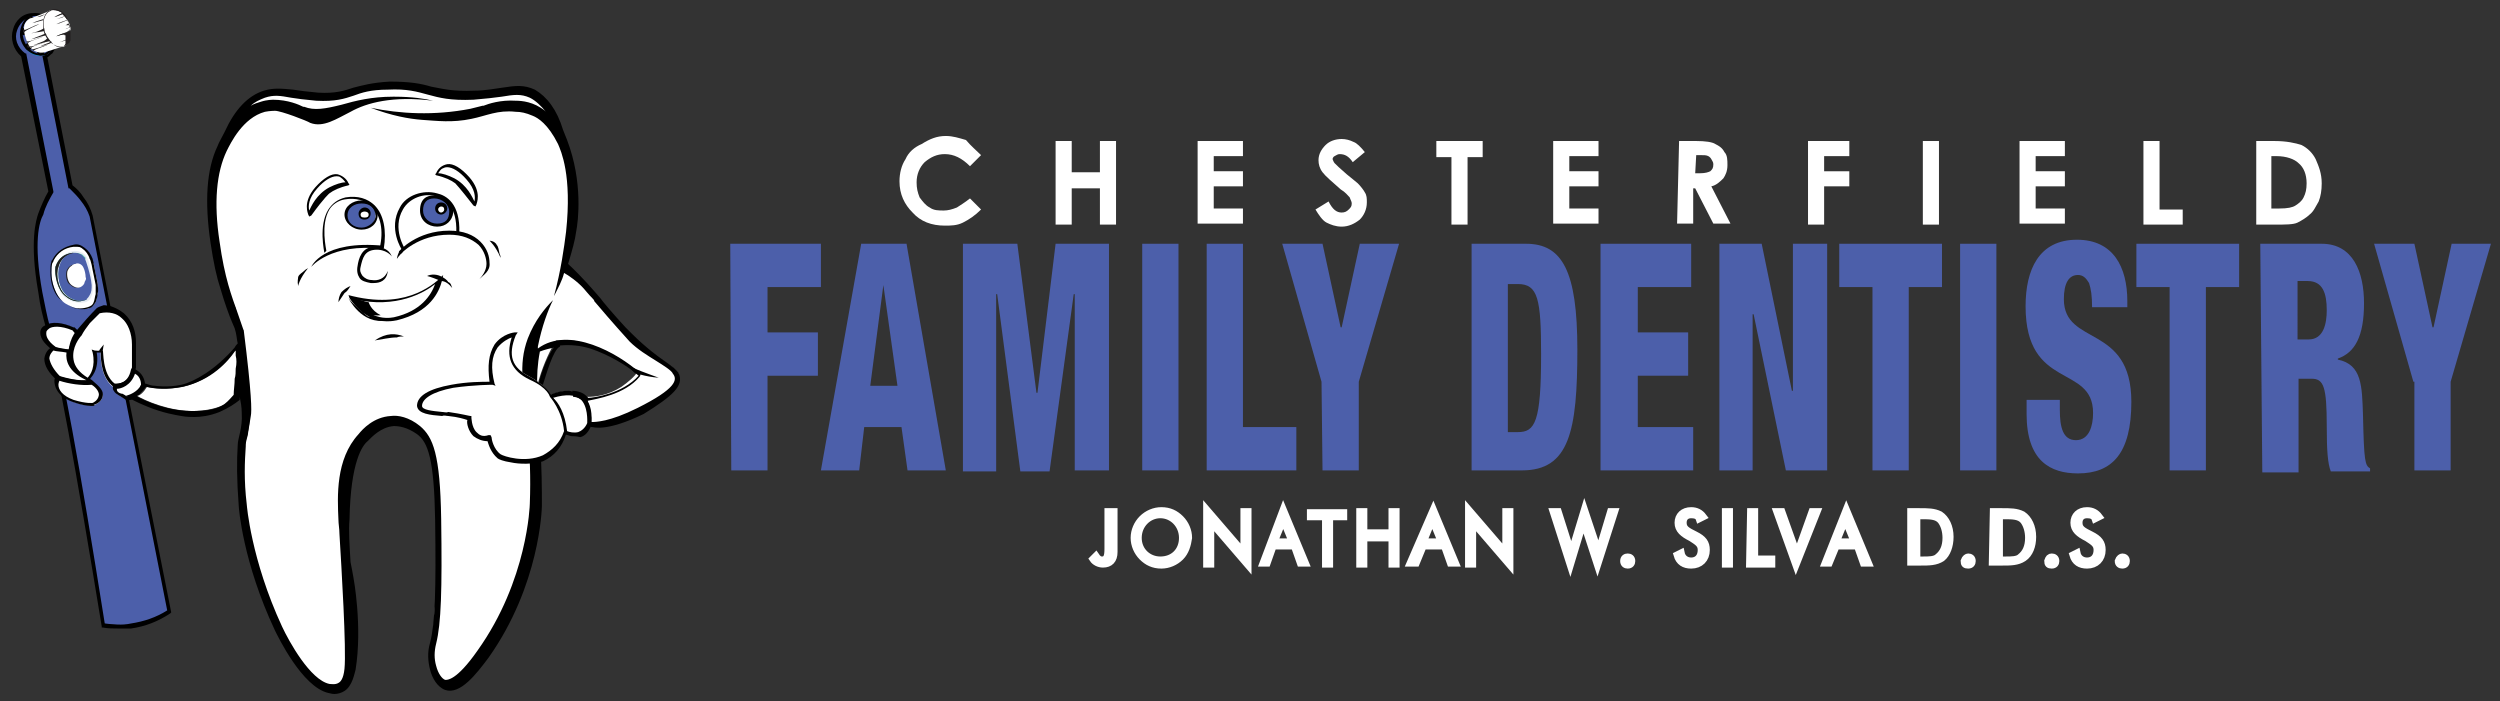 <?xml version="1.0" encoding="utf-8"?>
<!-- Generator: Adobe Illustrator 27.9.0, SVG Export Plug-In . SVG Version: 6.00 Build 0)  -->
<svg version="1.1" id="Layer_2_00000119808961104949398040000004575227680792882850_"
	 xmlns="http://www.w3.org/2000/svg" xmlns:xlink="http://www.w3.org/1999/xlink" x="0px" y="0px" viewBox="0 0 248.2 69.6"
	 style="enable-background:new 0 0 248.2 69.6;" xml:space="preserve">
<rect x="0" y="0" width="248.2" height="69.6" fill="#333333" stroke="none"/>
<style type="text/css">
	.st0{fill:#FFFFFF;}
	.st1{fill:#4C60AA;}
	.st2{fill:#4C5FAA;}
	.st3{fill:none;}
	.st4{fill:#049CD3;}
	.st5{fill:#68C9F2;}
	.st6{fill:#118A81;}
	.st7{fill:#2B7952;}
	.st8{fill:#226359;}
	.st9{fill:#69C6BD;}
	.st10{fill:#57C6E5;}
	.st11{fill:#A4D8F5;}
	.st12{fill:#231F20;}
	.st13{fill:#E7ECF3;}
	.st14{fill:#369381;}
	.st15{fill:#59BDAD;}
	.st16{fill:#3EA591;}
	.st17{fill:#71C5BB;}
	.st18{fill:#85CAC8;}
	.st19{fill:#FFFFFF;stroke:#FFFFFF;stroke-width:0.7;stroke-miterlimit:10;}
</style>
<g>
	<g>
		<g>
			<g>
				<path class="st0" d="M23.7,11.8c0.9-1.2,1.3-1.9,2-2.3C26.4,9.1,27,9.1,27.6,9c1.3-0.1,1.5,0.2,3.1,0.4c0.7,0.1,2.5,0.3,4.3-0.3
					c0.3-0.1,0.7-0.2,1.4-0.4c0.7-0.1,1.3-0.2,1.8-0.3c0.3,0,0.7-0.1,1-0.1c1.4-0.1,2.6,0.2,3.1,0.3c1.3,0.3,1.5,0.5,2.3,0.6
					c0.1,0,0.8,0,1.5,0.1c0.1,0,0.4,0,0.6,0c1.2,0,2-0.3,3.4-0.4c0.7-0.1,1.1-0.1,1.6,0c1.4,0.2,2.3,1,2.5,1.3
					c1.2,1.1,1.6,2.5,2.1,4.6c0.5,1.8,1.2,4.8,0.5,8.6c-0.2,1.3-0.5,2.3-0.8,3c0.4,0.3,0.9,0.7,1.6,1.3c1.6,1.4,1.9,2.2,3.3,3.8
					c1.5,1.7,2.5,2.8,4.1,3.9c1.3,0.9,2.4,1.2,2.4,2c0,0.6-0.4,1-1.2,1.7c-0.9,0.9-1.8,1.3-2.6,1.7c-1.2,0.6-2.1,0.8-2.3,0.8
					c-0.9,0.2-1.6,0.3-2,0.3c-0.3,0-0.5,0-0.7,0c-0.1-0.8-0.2-1.7-0.3-2.5c0.7,0,2-0.1,3.4-1c0.7-0.5,1.3-1,1.6-1.5
					c-1-0.8-2.4-1.8-4-2.4c-0.9-0.4-1.6-0.5-1.9-0.6c-0.9-0.2-1.6-0.1-2.2-0.1c-0.5,0.8-1.2,2.2-1.7,3.9c-1,3.5-0.2,5.7-0.2,9.6
					c0,3.7-0.6,6.4-1.1,8.5c-0.4,1.8-2.1,8.4-5.9,11c-0.5,0.3-1.7,1.2-2.5,0.7c-0.6-0.3-0.6-1.2-0.7-1.7c-0.2-2.7,0.1-6,0.3-8
					c0-3.5,0-7.1,0-10.6c-0.1-3-1.8-5.3-3.6-5.6c-2-0.3-3.7,1.6-4,2C33.9,46,34,49,34.1,52.1c0.1,2.2,0.4,4.1,0.7,5.3
					c0,0.3,0.1,0.8,0.2,1.3c0.9,7,0,8.2-0.3,8.6c-0.1,0.2-0.8,1-1.8,1c-0.9,0-1.7-0.7-2.3-1.4c-4.1-5.1-6-14.1-6-14.1l0,0
					c-0.3-1.1-0.9-4-0.5-7.2c0.3-2.6,1-3.4,0.5-5.2c-0.2-0.7-0.5-1.2-0.7-1.5c0.2-1.3,0.3-3.1,0.1-5.1c-0.1-1.2-0.4-2.3-0.6-3.2l0,0
					c-0.6-1.4-0.9-1.6-1.4-2.9c-0.1-0.2-0.4-1-0.5-2.1c-0.1-0.6-0.1-1.1-0.1-1.3c-0.2-3.6-0.2-5.4,0.1-7c0.2-1.2,0.6-2.1,0.7-2.5
					C22.6,13.5,23.2,12.7,23.7,11.8z"/>
			</g>
		</g>
		<g>
			<g>
				<g>
					<path d="M29.6,28.4c0,0,0.1-0.7,1-1.8c-0.1,0.1-0.2,0.1-0.3,0.2c-0.3,0.3-0.6,0.4-0.7,0.7C29.6,27.7,29.5,27.9,29.6,28.4z"/>
				</g>
			</g>
		</g>
		<g>
			<g>
				<g>
					<path d="M37.2,33.8c1.2-0.8,2.1-0.7,2.9-0.4c-0.2,0-0.5,0-0.7,0.1C38.7,33.5,37.9,33.7,37.2,33.8z"/>
				</g>
			</g>
		</g>
		<g>
			<g>
				<g>
					<g>
						<path class="st0" d="M30.7,21.2c0,0,2.3-2.4,3.8-3c-0.4-0.9-1.5-1.4-3.1,0.5C30.2,20.2,30.7,21.2,30.7,21.2z"/>
					</g>
				</g>
			</g>
			<g>
				<g>
					<g>
						<path d="M30.7,21.5l-0.1-0.2c0-0.1-0.6-1.2,0.7-2.7c0.8-0.9,1.6-1.4,2.2-1.3c0.4,0.1,0.9,0.4,1.1,0.9l0.1,0.1l-0.1,0.1
							c-0.9,0.2-1.5,0.5-1.9,0.8c0,0-0.5,0.4-1.8,2.2l0,0L30.7,21.5z M33.4,17.5c-0.5,0-1.2,0.4-1.9,1.2c-0.9,1-0.9,1.8-0.8,2.2
							c0.2-0.4,0.7-1.6,2-2.3c0.6-0.3,1.2-0.5,1.6-0.5c-0.1-0.1-0.2-0.3-0.5-0.5C33.7,17.5,33.5,17.5,33.4,17.5z"/>
					</g>
				</g>
			</g>
		</g>
		<g>
			<g>
				<g>
					<g>
						<path class="st0" d="M34.8,29.5c0,0,1.7,2.7,4.4,2.2c2.7-0.6,4-2.2,4.3-3.8C43.5,27.9,40.4,31,34.8,29.5z"/>
					</g>
				</g>
			</g>
			<g>
				<g>
					<g>
						<path d="M38.4,31.9c-2.3,0-3.7-2.3-3.7-2.3l-0.1-0.3l0.4,0.1c2.9,0.7,5,0.3,6.4-0.3c1.4-0.6,2.2-1.4,2.2-1.4l0.4-0.4l-0.1,0.5
							c-0.3,1.2-1.2,3.2-4.5,4C38.9,31.9,38.6,31.9,38.4,31.9z M35.1,29.7c0.5,0.6,1.9,2.2,4,1.8c2.7-0.6,3.7-2.2,4.1-3.3
							C42.2,29,39.4,30.7,35.1,29.7z"/>
					</g>
				</g>
			</g>
		</g>
		<g>
			<g>
				<g>
					<path d="M36.6,30c0,0,0.2,0.8,1.2,1.3C36.7,31.4,36,31,36,31s-0.2-0.3-1.3-1.5C35.7,29.7,36.3,30,36.6,30z"/>
				</g>
			</g>
		</g>
		<g>
			<g>
				<g>
					<g>
						<path class="st1" d="M37.3,21.3c0,0.8-0.6,1.4-1.5,1.4s-1.5-0.6-1.5-1.4S35,20,35.9,20C36.8,20,37.3,20.5,37.3,21.3z"/>
					</g>
				</g>
			</g>
			<g>
				<g>
					<g>
						<path d="M35.9,22.8c-0.9,0-1.7-0.7-1.7-1.5s0.8-1.4,1.7-1.4s1.6,0.6,1.6,1.4C37.5,22.2,36.8,22.8,35.9,22.8z M35.9,20.2
							c-0.7,0-1.4,0.4-1.4,1.2c0,0.7,0.6,1.2,1.4,1.2c0.7,0,1.4-0.6,1.4-1.2C37.2,20.6,36.7,20.2,35.9,20.2z"/>
					</g>
				</g>
			</g>
		</g>
		<g>
			<g>
				<g>
					<g>
						<path class="st0" d="M36.7,21.3c0,0.2-0.2,0.4-0.5,0.4s-0.5-0.2-0.5-0.4s0.2-0.4,0.5-0.4C36.5,20.8,36.7,21,36.7,21.3z"/>
					</g>
				</g>
			</g>
			<g>
				<g>
					<g>
						<path d="M36.2,21.8c-0.4,0-0.6-0.2-0.6-0.6c0-0.3,0.3-0.6,0.6-0.6s0.6,0.2,0.6,0.6C36.8,21.5,36.6,21.8,36.2,21.8z M36.2,21
							c-0.2,0-0.4,0.1-0.4,0.3s0.1,0.3,0.4,0.3s0.4-0.1,0.4-0.3C36.6,21.1,36.4,21,36.2,21z"/>
					</g>
				</g>
			</g>
		</g>
		<g>
			<g>
				<g>
					<g>
						<path class="st1" d="M44.8,21c0,0.8-0.5,1.3-1.4,1.3s-1.5-0.6-1.5-1.4s0.4-1.4,1.2-1.4C44,19.5,44.8,20.2,44.8,21z"/>
					</g>
				</g>
			</g>
			<g>
				<g>
					<g>
						<path d="M43.4,22.5c-0.9,0-1.7-0.6-1.7-1.6c0-1.2,0.7-1.5,1.4-1.5c0.9,0,1.9,0.8,1.9,1.7C44.9,21.9,44.3,22.5,43.4,22.5z
							 M43.1,19.7c-0.7,0-1.1,0.4-1.1,1.2c0,0.7,0.6,1.3,1.4,1.3s1.2-0.4,1.2-1.2C44.6,20.3,43.9,19.7,43.1,19.7z"/>
					</g>
				</g>
			</g>
		</g>
		<g>
			<g>
				<g>
					<g>
						<circle class="st0" cx="43.8" cy="20.8" r="0.4"/>
					</g>
				</g>
			</g>
			<g>
				<g>
					<g>
						<path d="M43.8,21.3c-0.3,0-0.6-0.2-0.6-0.6c0-0.3,0.2-0.6,0.6-0.6c0.3,0,0.6,0.2,0.6,0.6C44.4,21,44.1,21.3,43.8,21.3z
							 M43.8,20.5c-0.1,0-0.3,0.1-0.3,0.3c0,0.1,0.1,0.3,0.3,0.3c0.1,0,0.3-0.1,0.3-0.3S44,20.5,43.8,20.5z"/>
					</g>
				</g>
			</g>
		</g>
		<g>
			<g>
				<g>
					<path d="M32.2,25.1c0-0.1-0.6-2.7,0.4-4.3c0.4-0.6,0.9-1,1.7-1.2c1.2-0.2,2.2,0.1,2.9,0.8c0.9,0.9,1.2,2.5,0.9,4.3l-0.4-0.1
						c0.4-1.7,0.1-3.2-0.8-4.1c-0.6-0.6-1.6-0.9-2.7-0.7c-0.6,0.1-1.2,0.5-1.5,1c-0.9,1.5-0.3,4-0.3,4.1L32.2,25.1z"/>
				</g>
			</g>
		</g>
		<g>
			<g>
				<g>
					<path d="M39.9,24.8c0,0-1.4-2.1-0.2-4.2c0.6-1.2,2.3-1.8,3.7-1.4c0.9,0.2,2.3,1,2.2,3.9h-0.3c0.1-2.7-1.2-3.4-2-3.6
						c-1.2-0.4-2.7,0.2-3.3,1.3c-1.1,1.9,0.2,3.9,0.2,3.9L39.9,24.8z"/>
				</g>
			</g>
		</g>
		<g>
			<g>
				<g>
					<path d="M44.9,28.6c-0.1-0.2-0.1-0.5-0.4-0.6c-0.1-0.2-0.4-0.4-0.6-0.5c-0.5-0.3-1.1-0.3-1.5-0.1c0.4,0.1,0.9,0.3,1.4,0.5
						C44.2,27.9,44.6,28.2,44.9,28.6z"/>
				</g>
			</g>
		</g>
		<g>
			<g>
				<g>
					<path d="M34.6,29.6c0,0,1.3,2.7,3.8,2.2c-1.9-0.4-1.9-0.4-1.9-0.4S35,30.2,34.6,29.6z"/>
				</g>
			</g>
		</g>
		<g>
			<g>
				<g>
					<path d="M34.8,28.4c-0.3,0.1-0.6,0.3-0.9,0.6c-0.2,0.3-0.3,0.7-0.3,1c0.2-0.3,0.4-0.6,0.6-0.9C34.5,28.9,34.6,28.7,34.8,28.4z"
						/>
				</g>
			</g>
		</g>
		<g>
			<g>
				<g>
					<path d="M48.6,26.1c0-0.6-0.2-1.4-0.9-2.1s-1.7-1.1-3.1-1.1c-3.2,0-5,2-5,2.1l0.2,0.2c0,0,1.7-1.9,4.8-1.9c1.3,0,2.2,0.4,2.9,1
						c0.6,0.6,0.8,1.4,0.8,1.9c0,0.7-0.5,1.3-0.7,1.5C48,27.3,48.7,26.9,48.6,26.1z"/>
				</g>
			</g>
		</g>
		<g>
			<g>
				<g>
					<path d="M30.9,26.5L30.9,26.5c0,0,1.1-2.7,7.2-2.1L38,24.7C32.8,24.1,30.9,26.5,30.9,26.5L30.9,26.5z"/>
				</g>
			</g>
		</g>
		<g>
			<g>
				<g>
					<path d="M39.7,24.9c0,0-0.2,0.2-0.3,0.8C39.6,25.4,40,25,40,25L39.7,24.9z"/>
				</g>
			</g>
		</g>
		<g>
			<g>
				<g>
					<g>
						<path class="st0" d="M46.4,17.7c-1.6-1.9-2.7-1.4-3.1-0.5c1.5,0.6,3.8,3,3.8,3S47.7,19.2,46.4,17.7z"/>
					</g>
				</g>
			</g>
			<g>
				<g>
					<g>
						<path d="M47,20.4L47,20.4c-1.4-1.8-1.8-2.2-1.8-2.2c-0.4-0.3-1-0.6-1.9-0.8l-0.1-0.1l0.1-0.1c0.2-0.5,0.6-0.8,1.1-0.9
							c0.6-0.1,1.4,0.4,2.2,1.3c1.3,1.5,0.7,2.6,0.7,2.7l-0.1,0.2L47,20.4z M44,16.7c-0.3,0.1-0.4,0.4-0.5,0.5c0.4,0,1,0.2,1.6,0.5
							c1.3,0.7,1.8,1.9,2,2.3c0.1-0.4,0.1-1.2-0.8-2.2c-0.7-0.8-1.4-1.2-1.9-1.2C44.3,16.6,44.2,16.6,44,16.7z"/>
					</g>
				</g>
			</g>
		</g>
		<g>
			<g>
				<path class="st2" d="M9.1,21.4c-0.2-0.5-0.4-1.1-0.9-1.7c-0.4-0.5-0.8-0.9-1.2-1.2C6.2,14.2,5.3,9.9,4.5,5.6
					C4.6,5.5,4.8,5.4,5,5.2c0.1-0.1,0.3-0.4,0.4-0.8c0.2-0.7,0-1.3,0-1.5C5.1,2,4.2,1.4,3.3,1.4C2.4,1.5,1.7,2.2,1.5,2.9
					c-0.3,0.9,0,1.9,0.8,2.5C3.2,10,4.1,14.5,5,19c-0.3,0.5-0.7,1.2-1,2.2c-0.3,0.9-0.8,2.9,0,7.7c0.3,1.5,0.4,2.2,0.8,3.6
					c0.9,2.9,2.5,10.6,5.4,29.4c0.7,0.1,1.7,0.2,2.8,0.1c1.8-0.2,3.1-1,3.8-1.4c-2-10-3.9-20-5.9-30C10.3,27.6,9.7,24.5,9.1,21.4z"
					/>
			</g>
			<g>
				<path d="M11.8,62.4c-0.5,0-1.1,0-1.6-0.1h-0.1v-0.1C7.5,46.3,5.7,36.4,4.6,32.7C4.2,31.2,4,30.5,3.8,29c-0.9-5.1-0.2-7.2,0-7.8
					c0.3-0.8,0.6-1.5,1-2.2L2.1,5.6C1.3,4.9,1,3.8,1.3,2.9c0.2-0.8,0.9-1.6,2-1.6c1-0.1,2,0.6,2.4,1.6c0.1,0.3,0.3,0.9,0,1.6
					C5.5,4.8,5.3,5.1,5.2,5.3C5,5.4,4.9,5.6,4.7,5.7l2.5,12.7c0.4,0.3,0.8,0.7,1.1,1.2c0.4,0.5,0.7,1.1,0.9,1.8l0,0l1.8,9.2l6,30.2
					l-0.1,0.1c-1.2,0.8-2.5,1.3-3.9,1.5C12.7,62.4,12.2,62.4,11.8,62.4z M10.4,61.9c0.9,0.1,1.7,0.2,2.6,0c1.3-0.2,2.5-0.6,3.6-1.3
					l-5.9-29.9l-1.8-9.2c-0.2-0.6-0.5-1.1-0.9-1.6c-0.3-0.4-0.7-0.8-1.1-1.2H6.8L4.2,5.5l0.1-0.1C4.6,5.3,4.7,5.2,4.9,5
					C5,4.9,5.1,4.7,5.3,4.3c0.2-0.6,0.1-1.1,0-1.3c-0.4-0.9-1.2-1.4-2-1.4C2.5,1.7,1.9,2.4,1.7,3c-0.3,0.8,0,1.7,0.8,2.3h0.1L5.3,19
					v0.1c-0.4,0.7-0.8,1.4-1,2.2C3.9,22,3.3,24,4.2,29c0.3,1.4,0.4,2.2,0.8,3.6C6.1,36.3,7.9,46.1,10.4,61.9z"/>
			</g>
		</g>
		<g>
			<g>
				<g>
					<g>
						<path class="st0" d="M8,33.1c-0.2,0-0.6-0.5-0.6-0.5c-1.7-0.8-3-0.4-3,0.4c0,0.9,1.1,1.6,1.1,1.6l0,0c0.3,0.1,1,0.2,1.5,0.3
							C7.1,33.9,8,33.1,8,33.1z"/>
					</g>
				</g>
			</g>
			<g>
				<g>
					<g>
						<path d="M7.1,35H6.9c-0.6-0.1-1.3-0.2-1.6-0.3l-0.4-0.1l0.1,0c-0.3-0.3-1-0.8-1-1.6c0-0.3,0.2-0.6,0.5-0.7
							c0.6-0.4,1.7-0.3,2.8,0.2h0.1c0.2,0.2,0.4,0.4,0.5,0.4L8.3,33l-0.1,0.3C8.2,33.3,7.5,34.1,7.1,35L7.1,35z M5.6,34.5
							c0.3,0.1,0.7,0.2,1.2,0.2C7,34,7.4,33.4,7.6,33.2c-0.2-0.1-0.3-0.3-0.4-0.4c-1.2-0.5-2-0.4-2.3-0.2c-0.1,0.1-0.3,0.2-0.3,0.4
							C4.5,33.8,5.5,34.4,5.6,34.5L5.6,34.5z"/>
					</g>
				</g>
			</g>
		</g>
		<g>
			<g>
				<g>
					<g>
						<path class="st0" d="M9.2,38c-0.1-0.1-0.2-0.2-0.4-0.3l0,0c-1.8-0.8-2.1-2-1.9-2.8c-0.6-0.1-1.2-0.2-1.5-0.3
							c-0.2,0.1-1.6,1.1,0.5,2.9l0,0C6.7,37.8,8.1,38.2,9.2,38z"/>
					</g>
				</g>
			</g>
			<g>
				<g>
					<g>
						<path d="M8.5,38.2c-0.5,0.1-0.8,0-1.4-0.1c-0.5-0.1-0.9-0.2-1.3-0.3v-0.1l-0.1,0.1c-0.9-0.8-1.3-1.5-1.3-2.2
							c0.1-0.7,0.5-1,0.7-1.1l0.1-0.1h0.1c0.3,0.1,0.9,0.2,1.5,0.3H7v0.2c-0.2,1,0.4,2,1.8,2.6L9,37.6c0,0.2,0.1,0.3,0.1,0.5
							C9.1,38,8.8,38.1,8.5,38.2z M6,37.4c0.6,0.2,1.6,0.4,2.6,0.4l-0.1-0.1c-1.7-0.8-2-1.9-1.9-2.7c-0.5-0.1-1-0.1-1.3-0.2
							c-0.1,0.1-0.4,0.4-0.4,0.8C5,36.1,5.3,36.7,6,37.4z"/>
					</g>
				</g>
			</g>
		</g>
		<g>
			<g>
				<g>
					<g>
						<path class="st0" d="M9.2,38c-1.2,0.2-2.6-0.2-3.3-0.4c-0.4,0.1-0.6,1.5,1.4,2.3c1.4,0.5,2.1,0.3,2.1,0.3S11.3,39.4,9.2,38z"
							/>
					</g>
				</g>
			</g>
			<g>
				<g>
					<g>
						<path d="M9,40.3c-0.3,0-1-0.1-1.8-0.4c-1.6-0.6-1.8-1.6-1.8-2.1c0-0.3,0.2-0.5,0.4-0.5l0,0l0,0c0.7,0.2,2,0.6,3.2,0.4h0.1
							l0.1,0.1c0.7,0.6,1.1,1,1,1.5c-0.1,0.7-0.9,0.9-0.9,0.9C9.5,40.3,9.3,40.3,9,40.3z M5.9,37.8c0,0-0.1,0.2-0.1,0.4
							c0,0.5,0.4,1.1,1.5,1.5C8.6,40.1,9.2,40,9.2,40s0.5-0.2,0.6-0.7c0.1-0.3-0.2-0.8-0.7-1.1C8.1,38.3,6.8,38.1,5.9,37.8z"/>
					</g>
				</g>
			</g>
		</g>
		<g>
			<g>
				<g>
					<g>
						<path class="st0" d="M13.3,36.7c0,0,0-0.8,0-2.5c0-1.1-0.3-2.4-1.4-3.1c-0.4-0.3-0.7-0.4-1-0.4c-0.2-0.1-0.6-0.2-1,0
							c-0.3,0.2-0.5,0.5-0.6,0.7c-0.2,0.4-0.6,1-1.3,1.7c0,0-2.5,2.7,0.7,4.6c0.1-0.1,1-1,0.6-2.8c0,0,0.5,0.1,0.7-0.1
							c0,0-0.2,2.5,1.2,3.6C11.3,38.3,12.8,38.4,13.3,36.7z"/>
					</g>
				</g>
			</g>
			<g>
				<g>
					<g>
						<path d="M11.5,38.4C11.4,38.4,11.4,38.4,11.5,38.4h-0.2C10.1,37.6,10,35.8,10,35c-0.1,0-0.3,0-0.4,0c0.3,1.7-0.6,2.6-0.8,2.7
							l-0.1,0.1l-0.1-0.1c-0.1-0.1-1.4-0.7-1.7-2.2c-0.3-1.6,0.7-2.7,0.8-2.8c0.6-0.7,1.2-1.4,1.9-2.1c0.1-0.1,0.4-0.2,0.7-0.3
							c0.3,0,0.6,0.1,0.7,0.1c0.3,0.1,0.8,0.3,1.3,0.7c0.9,0.8,1.2,1.9,1.2,2.9c0,1.6,0,2.5,0,2.5C13.1,38.3,11.9,38.4,11.5,38.4z
							 M11.4,38.1c0.3,0,1.4,0,1.7-1.4c0-0.2,0-0.9,0-2.5c0-1.1-0.4-2.1-1-2.6c-0.5-0.5-1.3-0.7-2.2-0.5c-0.3,0.3-0.6,0.6-1,1
							c-0.3,0.4-0.6,0.8-0.8,1.2c-0.2,0.2-1,1.2-0.8,2.4c0.1,0.7,0.6,1.3,1.4,1.8C9,37.2,9.5,36.4,9.2,35l-0.1-0.3l0.3,0.1
							c0.2,0,0.5,0.1,0.5-0.1l0.4-0.5l-0.1,0.6C10.3,34.8,10.1,37.1,11.4,38.1z"/>
					</g>
				</g>
			</g>
		</g>
		<g>
			<g>
				<g>
					<g>
						<path class="st0" d="M14.2,38.2c0,0,0.1-0.9-1-1.4c-0.5,1.8-1.9,1.6-1.9,1.6c0,0.1,0,0.2,0.1,0.4c0.3,0.6,1,0.7,1.1,0.7
							c0.4,0.1,0.7,0,0.9-0.1C13.5,39.3,14,38.9,14.2,38.2z"/>
					</g>
				</g>
			</g>
			<g>
				<g>
					<g>
						<path d="M12.6,39.7c-0.1,0-0.1,0-0.4-0.2c-0.7-0.4-0.8-0.5-0.9-0.7c-0.1-0.1-0.1-0.2-0.1-0.5L11,38.1h0.3
							c0.1,0,1.4,0.2,1.7-1.4l0.1-0.2l0.2,0.1c0.9,0.4,1.1,1.2,1.1,1.6c-0.3,0.8-0.8,1.2-0.9,1.3C13.3,39.6,12.9,39.8,12.6,39.7z
							 M12.2,39.1c0.1,0.1,0.2,0.1,0.3,0.2c0.4,0.2,0.8,0,0.9-0.1c0,0,0.5-0.4,0.6-1c0-0.1,0-0.8-0.6-1.1c-0.4,1.2-1.4,1.5-1.8,1.5
							c0,0.1,0,0.2,0.1,0.3C11.9,39.1,12.2,39.1,12.2,39.1z"/>
					</g>
				</g>
			</g>
		</g>
		<g>
			<g>
				<g>
					<path d="M48.6,23.9c0,0,0.6,0.5,1.1,1.7c0-0.1,0-0.2-0.1-0.4c-0.1-0.4-0.1-0.7-0.3-0.9C49.3,24.2,49,23.9,48.6,23.9z"/>
				</g>
			</g>
		</g>
		<g>
			<g>
				<g>
					<g>
						<path class="st0" d="M58.5,41.9c0,0,0.6-4.3-3.8-2.7c0,0,1.2,1.4,1.5,3.6C56.2,42.9,57.7,43.8,58.5,41.9z"/>
					</g>
				</g>
			</g>
			<g>
				<g>
					<g>
						<path d="M56.7,43.3c-0.4-0.1-0.6-0.2-0.7-0.2h-0.1V43c-0.2-2.1-1.4-3.5-1.4-3.5l-0.2-0.2l0.3-0.1c1.4-0.6,2.5-0.5,3.3,0.1
							c1.1,0.9,0.8,2.8,0.8,2.9l0,0l0,0c-0.2,0.6-0.6,1.1-1.1,1.2C57.2,43.3,56.9,43.3,56.7,43.3z M56.3,42.8
							c0.2,0.1,0.7,0.2,1.1,0.1c0.3-0.1,0.7-0.4,0.9-0.9c0-0.2,0.1-1.7-0.7-2.4c-0.5-0.4-1.4-0.5-2.7-0.1
							C55.4,39.9,56.1,41,56.3,42.8z"/>
					</g>
				</g>
			</g>
		</g>
		<g>
			<g>
				<g>
					<path d="M62.1,36.1L63,37c0,0,1,0.4,2.4,0.5C64.6,37.2,62.8,36.6,62.1,36.1z"/>
				</g>
			</g>
		</g>
		<g>
			<g>
				<g>
					<path class="st3" d="M23.4,37.6c0-0.3,0.1-0.6,0.1-1c0-0.5,0.1-0.9,0.1-1.4c0-0.2,0-0.3,0-0.5l-0.1,0.1
						C23.3,35.5,23.3,36.4,23.4,37.6z"/>
				</g>
			</g>
			<g>
				<g>
					<path class="st0" d="M23.6,34.4c-0.5,0.7-2.2,3.2-5.4,4c-1.5,0.3-2.8,0.2-3.6,0c-0.3,0.5-0.7,0.9-1,0.9
						c0.7,0.4,3.2,1.6,5.9,1.5c1.7-0.1,2.5-0.5,2.9-0.7c0.4-0.3,0.7-0.6,0.9-0.9c0.1-0.5,0.1-1.1,0.1-1.6c0.1-0.5,0.2-1.1,0.3-1.9
						C23.7,35.2,23.6,34.8,23.6,34.4z"/>
				</g>
			</g>
			<g>
				<g>
					<path d="M67.4,37.1c-0.2-0.4-0.5-0.6-1.9-1.6c0,0-1.3-0.9-2.8-2.4c-0.2-0.2-0.4-0.4-0.6-0.6c-1.2-1.3-2.3-2.6-2.5-2.9
						c-0.7-0.8-1.7-2-3.2-3.4c0.4-1.3,0.7-2.4,0.8-3.2c0.2-1,0.7-4.9-0.9-9.1c-0.1-0.3-0.3-0.7-0.4-1c-0.6-2-1.6-3.3-2.8-4
						c-1.1-0.5-1.9-0.4-3.2-0.2C49.1,8.8,48.2,9,47.1,9c-2.2,0.1-3.2-0.2-4.3-0.4c-1-0.3-2.1-0.5-4.1-0.5c-1.8,0.1-2.8,0.4-3.6,0.6
						c-0.9,0.3-1.8,0.6-3.5,0.5c-1.1-0.1-1.9-0.2-2.5-0.3C28,8.8,27.2,8.7,26.2,9c-1.6,0.5-2.9,1.9-3.9,4.1
						c-0.3,0.6-0.6,1.1-0.7,1.4c-1.1,2.3-1.3,5.5-0.7,9.6c0.3,2,0.6,3.4,1,4.6c0.4,1.4,0.9,2.7,0.9,2.7c0.1,0.3,0.3,0.7,0.5,1.2
						c0.2,0.6,0.2,1.1,0.3,1.5c-0.1,0.1-0.2,0.2-0.3,0.4c-1.9,2.2-4,3.4-5.3,3.7c-1.4,0.3-2.6,0.1-2.6,0.1c-0.3,0-0.6-0.1-0.9-0.2
						L14.1,38L14,38.2c-0.3,0.7-1.2,1-1.2,1l-0.3,0.1l0.3,0.2c0.7,0.4,1.4,0.7,1.9,0.9c1.5,0.6,2.7,0.8,3.3,0.9
						c0.5,0.1,1,0.1,1.3,0.1c0.6,0,1.5-0.1,2.5-0.5c0.9-0.4,1.5-0.8,2-1.2c0-0.1,0-0.2,0-0.3c0.1,0.5,0.2,1,0.2,1.6
						c0.1,1.5-0.4,2.5-0.4,3.2c-0.1,1.5-0.1,3.4,0.1,6c0,0.2,0.4,5.6,3.6,12.4c0.3,0.6,2.7,5.6,5.3,6.2c0.1,0,0.3,0.1,0.6,0.1
						s0.7-0.1,1-0.3c0.8-0.5,1-1.8,1.1-2.1c0.7-4.3-0.2-9.1-0.2-9.1c-0.1-0.6-0.2-1.1-0.3-1.6c-0.1-1.7-0.2-3.2-0.1-4.2
						c0.1-5.8,1.3-7.4,1.8-7.8c0.4-0.4,1.3-1.4,2.6-1.5c0.5,0,1.3,0.1,2.3,0.8c1.1,0.8,1.7,2.5,1.8,8.5c0.1,6.9,0,10.3-0.5,12.2
						c-0.3,1-0.2,1.9,0,2.7c0.2,0.8,0.7,1.7,1.5,2c1.5,0.5,3.1-1.6,4.3-3.2c5.1-7.2,5.3-14.8,5.3-15.1c0-1.7,0-3.5-0.2-7
						c-0.2-3.9-0.5-5.7,0-8.3c0.5-0.2,1-0.3,1.4-0.4c-0.8,1-1.5,3.3-1.5,3.6l0.4,0.1c0.3-0.9,1-3.5,1.7-3.8v-0.1c1-0.1,2,0,3,0.3
						c1.8,0.6,3.7,1.7,4.8,2.7c-1.6,1.8-4.5,2.2-5,2.2c-0.1-0.1-0.1-0.1-0.2-0.2c-0.3-0.3-0.8-0.5-1.4-0.5c0.1,0.2,0.1,0.4,0.1,0.6
						c0.4,0,0.7,0.2,1,0.4c0.9,0.7,0.7,2.4,0.7,2.4v0.2h0.2c0.1,0,1.4,0.5,5.1-1.3C66.8,39.3,67.9,38.3,67.4,37.1z M23.4,36.6
						c0,0.3,0,0.7-0.1,1c0,0.6-0.1,1.1-0.1,1.6c-0.2,0.2-0.5,0.6-0.9,0.9c-0.4,0.3-1.2,0.7-2.9,0.7c-2.8,0.1-5.2-1.1-5.9-1.5
						c0.3-0.1,0.7-0.5,1-0.9c0.8,0.2,2.1,0.3,3.6,0c2.9-0.6,4.6-2.6,5.2-3.5l0.1-0.1c0,0.1,0,0.3,0,0.5
						C23.5,35.7,23.5,36.1,23.4,36.6z M63.3,40.5c-2.8,1.4-4.2,1.4-4.6,1.4c0-0.4,0-1.3-0.4-2.1c0.9-0.2,3.7-0.6,5.2-2.4l0.1-0.2
						L63.5,37c-2.1-1.9-7-4.7-10.1-2.4c0-0.1,0-0.1,0-0.2c0.4-2,1-3.6,1.5-4.6c-0.8,0.8-1.8,2-2.5,3.8c-1,2.7-0.4,4.8,0,9.4
						c0.2,2,0.3,4.4,0.2,7c0,0.1-0.2,7.6-5.2,14.6c-2.1,3-3,2.9-3.2,2.9c-0.3-0.1-0.7-0.6-0.9-1.4c-0.2-0.7-0.2-1.4,0-2.2
						c0.5-2,0.6-5.3,0.5-12.4c-0.1-6.4-0.8-8.1-2.1-9.2c-1.1-0.9-2.2-1.1-2.9-1c-1.7,0.1-2.8,1.3-3.2,1.8c-2.3,2.5-2.1,6.2-2,8.5
						c0,0.4,0.1,0.9,0.1,1.4c0.2,3.3,0.7,11.5,0.5,13.4c-0.1,1-0.4,1.3-0.6,1.4c-0.3,0.2-0.8,0.1-0.9,0.1c-1.9-0.4-4-4.2-4.7-5.7
						c-3.1-6.7-3.5-12.1-3.5-12.1c-0.3-2.5-0.2-4.3-0.1-5.8c0-0.3,0-0.4,0.2-1.1c0,0,0-0.1,0.3-1.9c0.1-0.5,0.1-2.1-0.7-8.5l0,0l0,0
						c-0.1-0.2,0,0-0.6-1.7s-1.3-3.5-1.8-7.1c-0.6-3.9-0.3-6.9,0.7-9c0.4-0.8,1.6-3.3,3.8-3.9c0.5-0.1,1-0.1,1-0.1l0,0
						c0.6,0,3.2,1,3.5,1.2c1.3,0.5,2.6-0.4,4-1.1C36.4,10.2,39,9.5,43,10c-0.8-0.2-2.1-0.4-3.8-0.4c0,0-0.1,0-0.2,0
						c-2.1,0-3.7,0.4-5.1,0.8c-1.6,0.4-2.7,0.6-3.7,0.2h-0.1c-0.4-0.2-1.5-0.7-3-0.7c0,0-0.6,0-1.2,0.2c-0.3,0.1-0.7,0.2-1,0.4
						c0.4-0.4,0.9-0.6,1.4-0.8c0.9-0.3,1.5-0.2,2.6,0c0.6,0.1,1.4,0.2,2.5,0.3c1.9,0.1,2.8-0.2,3.7-0.5c0.8-0.3,1.7-0.6,3.4-0.6
						c1.9-0.1,2.9,0.2,4,0.5S44.7,10,47,9.9c1.2-0.1,2.1-0.2,2.8-0.3c1.2-0.2,1.9-0.3,2.8,0.1c0.6,0.3,1.1,0.8,1.6,1.4L54.1,11
						c-1.1-0.9-2.3-1-2.9-1c-1.5-0.1-2.7,0.3-3.2,0.5h-0.1c-0.4,0.1-0.8,0.2-1.2,0.3c-3.6,0.7-7,0.5-9.9-0.1
						c2.1,0.8,3.8,1.1,5.1,1.2c1.5,0.1,3,0.3,4.9-0.1c1.5-0.3,2.6-0.9,4.4-0.7c0.5,0,1,0.1,1.7,0.4c0.5,0.2,1.5,0.8,2.5,2.8
						c0.3,0.7,1.4,3.1,0.8,8.7c-0.2,1.6-0.5,3.8-1.2,6.4c0.4-0.8,0.8-1.5,1-2.3c0.4,0.2,1.4,0.9,2,1.6c0.1,0.1,0.4,0.5,0.8,0.9
						c0.1,0.1,0.2,0.2,0.2,0.3c0.6,0.7,1.6,1.9,3.5,4c0.8,0.8,1.8,1.4,2.6,1.9s1.6,1,1.7,1.3C67.3,37.7,67.1,38.6,63.3,40.5z"/>
				</g>
			</g>
		</g>
		<g>
			<g>
				<g>
					<g>
						<path class="st0" d="M54.6,39.3c0,0-0.2-0.9-2-1.9c-1.8-0.9-2.4-2.2-1.6-4.3c0,0-3.2,0.3-2.2,4.8c0,0-1.8-0.1-4,0.3
							c-2.1,0.3-3.3,1.2-3.2,1.9c0.1,0.8,1.5,0.7,2.8,0.9c1.4,0.2,2.1,0.4,2.1,0.4s0,2.3,2,2.1c0,0,0.1,1,1,1.7c0,0,4.9,2.1,6.6-2.4
							C55.9,40.7,54.6,39.3,54.6,39.3z"/>
					</g>
				</g>
			</g>
			<g>
				<g>
					<g>
						<path d="M50.7,45.9c-0.7-0.1-1.2-0.3-1.3-0.4l0,0c-0.7-0.6-0.9-1.4-1-1.7c-0.5,0-1-0.2-1.4-0.5c-0.5-0.5-0.7-1.3-0.6-1.6
							c-0.3-0.1-0.9-0.3-1.9-0.4c-0.2,0-0.4-0.1-0.6,0c-1.2-0.1-2.4-0.2-2.5-1c0-1,1.2-1.7,3.4-2.1c1.6-0.3,3.1-0.3,3.8-0.3
							c-0.2-1.6-0.1-2.7,0.5-3.7c0.8-1.1,2-1.2,2-1.2h0.3l-0.2,0.3c-0.8,2-0.4,3.2,1.4,4.1c1.6,0.9,2.1,1.7,2.1,1.9
							c0.2,0.2,1.3,1.5,1.5,3.6V43v0.1c-0.4,1.3-1.2,2.2-2.3,2.7C52.9,46.1,51.6,46.1,50.7,45.9z M49.7,45.1
							c0.3,0.2,2.4,0.9,4.2,0.1c0.9-0.5,1.7-1.2,2.1-2.4c-0.2-2.1-1.4-3.4-1.4-3.4l0,0l0,0c0,0-0.2-0.9-2-1.7
							c-1.9-0.9-2.4-2.3-1.8-4.2c-0.3,0.1-0.9,0.4-1.4,1c-0.6,0.9-0.7,2-0.3,3.6l0.1,0.2l-0.3-0.1c0,0-1.8,0-3.9,0.3
							c-2.1,0.4-3.1,1.1-3.1,1.8c0,0.4,1,0.5,2,0.6c0.2,0,0.4,0.1,0.6,0c1.4,0.2,2.1,0.4,2.2,0.4h0.1v0.1c0,0,0,1,0.5,1.5
							c0.3,0.3,0.6,0.5,1.2,0.3h0.2l0.1,0.2C48.8,43.6,49,44.6,49.7,45.1z"/>
					</g>
				</g>
			</g>
		</g>
		<g>
			<g>
				<path class="st0" d="M21.2,39.6"/>
			</g>
		</g>
		<g>
			<g>
				<path d="M37.1,28.1c-0.1,0-0.1,0-0.3,0c-0.5-0.1-0.9-0.2-1.1-0.5c-0.2-0.3-0.3-0.7-0.2-1.2c0.1-0.7,0.4-1.9,1.7-1.9
					c1.5,0,1.7,1,1.7,1l0,0c0-0.1-0.6-0.8-1.7-0.7c-1,0.1-1.2,0.8-1.4,1.7c-0.1,0.4,0,0.6,0.2,0.9c0.2,0.2,0.5,0.4,0.9,0.4
					c0.6,0.1,1.3-0.1,1.6-0.9l0,0C38.4,27.9,37.7,28.1,37.1,28.1L37.1,28.1z"/>
			</g>
		</g>
	</g>
</g>
<g>
	<g>
		<g>
			<path class="st4" d="M2.2,3.9c0.2,1.1,1.1,1.8,2,1.6c0.2,0,0.4-0.1,0.6-0.2c-0.1,0-0.2,0.1-0.3,0.1c-0.9,0.2-1.8-0.6-2-1.6
				C2.3,3,2.6,2.2,3.2,1.8C2.5,2,2.1,2.9,2.2,3.9z"/>
		</g>
	</g>
	<g>
		<g>
			<path class="st5" d="M2.5,3.7c0.2,1.1,1.1,1.8,2,1.6c0.1,0,0.2-0.1,0.3-0.1c0.6-0.4,0.8-1.2,0.7-2c-0.2-1.1-1.1-1.8-2-1.6
				c-0.1,0-0.2,0.1-0.3,0.1l0,0C2.6,2.1,2.3,2.9,2.5,3.7z"/>
		</g>
	</g>
	<g>
		<g>
			<ellipse transform="matrix(0.981 -0.193 0.193 0.981 -0.579 0.857)" class="st6" cx="4.1" cy="3.4" rx="1.3" ry="1.6"/>
		</g>
	</g>
	<g>
		<g>
			<ellipse class="st7" cx="3.3" cy="2.1" rx="0.2" ry="0.2"/>
		</g>
	</g>
	<g>
		<g>
			<ellipse transform="matrix(0.981 -0.193 0.193 0.981 -0.605 0.82)" class="st8" cx="3.9" cy="3.5" rx="0.6" ry="0.7"/>
		</g>
	</g>
	<g>
		<g>
			<ellipse class="st7" cx="2.8" cy="3.1" rx="0.2" ry="0.2"/>
		</g>
	</g>
	<g>
		<g>
			<path class="st7" d="M3,4.3c0,0.1,0,0.3,0.1,0.3s0.2,0,0.3-0.1c0-0.1,0-0.3-0.1-0.3C3.2,4.1,3.1,4.2,3,4.3z"/>
		</g>
	</g>
	<g>
		<g>
			<ellipse class="st7" cx="4.1" cy="4.9" rx="0.2" ry="0.2"/>
		</g>
	</g>
	<g>
		<g>
			<path class="st7" d="M4.9,4.1c0,0.1,0,0.3,0.1,0.3s0.2,0,0.3-0.1c0-0.1,0-0.3-0.1-0.3S5,4,4.9,4.1z"/>
		</g>
	</g>
	<g>
		<g>
			<ellipse class="st7" cx="5.2" cy="3" rx="0.2" ry="0.2"/>
		</g>
	</g>
	<g>
		<g>
			<ellipse class="st8" cx="5" cy="3.7" rx="0.3" ry="0.3"/>
		</g>
	</g>
	<g>
		<g>
			<path class="st8" d="M4.5,2.5c0,0.2,0,0.4,0.1,0.5C4.8,3.1,4.9,3.1,5,2.9c0.1-0.2,0-0.4-0.1-0.5C4.8,2.4,4.6,2.4,4.5,2.5z"/>
		</g>
	</g>
	<g>
		<g>
			<path class="st8" d="M3,2.6c0,0.1,0,0.3,0.1,0.5c0.2,0.1,0.3,0,0.4-0.1c0.1-0.2,0-0.4-0.1-0.5C3.3,2.4,3.1,2.4,3,2.6z"/>
		</g>
	</g>
	<g>
		<g>
			<ellipse class="st8" cx="3.2" cy="3.7" rx="0.3" ry="0.3"/>
		</g>
	</g>
	<g>
		<g>
			<ellipse class="st8" cx="3.8" cy="4.4" rx="0.3" ry="0.3"/>
		</g>
	</g>
	<g>
		<g>
			<path class="st8" d="M4.4,4.1c-0.1,0.1-0.1,0.4,0,0.5s0.3,0.1,0.4,0s0.1-0.4,0-0.5C4.6,4,4.5,4,4.4,4.1z"/>
		</g>
	</g>
	<g>
		<g>
			<ellipse class="st7" cx="4.4" cy="2.1" rx="0.2" ry="0.2"/>
		</g>
	</g>
	<g>
		<g>
			<ellipse class="st9" cx="3.3" cy="2.7" rx="0.3" ry="0.3"/>
		</g>
	</g>
	<g>
		<g>
			<ellipse transform="matrix(0.981 -0.193 0.193 0.981 -0.579 0.857)" class="st10" cx="4.1" cy="3.4" rx="0.5" ry="0.6"/>
		</g>
	</g>
	<g>
		<g>
			<ellipse class="st9" cx="3.2" cy="3.5" rx="0.3" ry="0.3"/>
		</g>
	</g>
	<g>
		<g>
			<ellipse transform="matrix(0.981 -0.193 0.193 0.981 -0.559 0.873)" class="st11" cx="4.2" cy="3.3" rx="0.3" ry="0.4"/>
		</g>
	</g>
	<g>
		<g>
			<ellipse class="st9" cx="3.7" cy="4.3" rx="0.3" ry="0.3"/>
		</g>
	</g>
	<g>
		<g>
			<ellipse class="st9" cx="4.5" cy="4.3" rx="0.3" ry="0.3"/>
		</g>
	</g>
	<g>
		<g>
			<ellipse class="st9" cx="4.9" cy="3.6" rx="0.3" ry="0.3"/>
		</g>
	</g>
	<g>
		<g>
			<ellipse class="st8" cx="3.9" cy="2.4" rx="0.3" ry="0.3"/>
		</g>
	</g>
	<g>
		<g>
			<ellipse class="st9" cx="4.7" cy="2.7" rx="0.3" ry="0.3"/>
		</g>
	</g>
	<g>
		<g>
			<ellipse class="st9" cx="4" cy="2.3" rx="0.3" ry="0.3"/>
		</g>
	</g>
	<g>
		<g>
			<ellipse class="st5" cx="2.8" cy="3.1" rx="0.2" ry="0.2"/>
		</g>
	</g>
	<g>
		<g>
			<ellipse class="st5" cx="3.1" cy="4.4" rx="0.2" ry="0.2"/>
		</g>
	</g>
	<g>
		<g>
			<ellipse class="st5" cx="4.2" cy="4.9" rx="0.2" ry="0.2"/>
		</g>
	</g>
	<g>
		<g>
			<ellipse class="st5" cx="3.3" cy="2" rx="0.2" ry="0.2"/>
		</g>
	</g>
	<g>
		<g>
			<ellipse class="st5" cx="4.5" cy="2.1" rx="0.2" ry="0.2"/>
		</g>
	</g>
	<g>
		<g>
			<ellipse class="st5" cx="5.2" cy="3.1" rx="0.2" ry="0.2"/>
		</g>
	</g>
	<g>
		<g>
			<ellipse class="st5" cx="5.1" cy="4.3" rx="0.2" ry="0.2"/>
		</g>
	</g>
	<g>
		<g>
			<path class="st2" d="M2.2,3.8c0.2,1.1,1.2,1.8,2.2,1.7c0.1,0,0.2-0.1,0.3-0.1C5.3,5,5.6,4.2,5.4,3.3C5.2,2.2,4.2,1.4,3.2,1.6
				c-0.1,0-0.2,0-0.3,0.1l0,0C2.3,2.1,2,2.9,2.2,3.8z"/>
		</g>
		<g>
			<path d="M4,5.5c-0.9,0-1.8-0.7-2-1.8l0,0C1.9,2.9,2.2,2.1,2.8,1.6l0,0c0.1,0,0.2-0.1,0.3-0.1c1-0.2,2,0.6,2.3,1.7
				c0.3,0.9,0,1.8-0.7,2.2l0,0C4.6,5.5,4.5,5.5,4.3,5.5C4.2,5.5,4.1,5.5,4,5.5z M2.3,3.7c0.2,1,1.1,1.8,2,1.6c0.1,0,0.2,0,0.3-0.1
				c0.6-0.4,0.8-1.2,0.7-2c-0.2-1-1.1-1.8-2-1.6C3.1,1.7,3,1.7,2.9,1.8C2.4,2.2,2.1,3,2.3,3.7L2.3,3.7z"/>
		</g>
	</g>
	<g>
		<g>
			<ellipse class="st0" cx="3" cy="2.6" rx="0.3" ry="0.3"/>
		</g>
		<g>
			<path d="M3,3C2.9,3,2.7,2.9,2.7,2.7l0,0c0-0.1,0-0.2,0.1-0.3c0-0.1,0.1-0.1,0.2-0.1c0.2,0,0.4,0.1,0.4,0.3c0,0.1,0,0.2-0.1,0.3
				C3.2,3,3.2,3,3,3C3.1,3,3,3,3,3z M3,2.3L3,2.3c-0.1,0-0.1,0-0.2,0.1c0,0.1-0.1,0.2,0,0.2l0,0c0,0.2,0.2,0.3,0.3,0.2
				c0.1,0,0.1,0,0.1-0.1s0.1-0.2,0-0.2C3.2,2.4,3.1,2.3,3,2.3z"/>
		</g>
	</g>
	<g>
		<g>
			<ellipse class="st0" cx="2.8" cy="3.6" rx="0.3" ry="0.3"/>
		</g>
		<g>
			<path d="M2.9,4C2.7,4,2.6,3.9,2.5,3.7l0,0c0-0.1,0-0.2,0.1-0.3c0-0.1,0.1-0.1,0.2-0.1c0.2,0,0.4,0.1,0.4,0.3c0,0.1,0,0.2-0.1,0.3
				C3.1,4,3,4,2.9,4L2.9,4z M2.6,3.7c0,0.2,0.2,0.3,0.3,0.2C3,3.9,3,3.9,3,3.8c0-0.1,0.1-0.2,0-0.2c0-0.2-0.2-0.3-0.3-0.2
				c-0.1,0-0.1,0-0.1,0.1C2.6,3.5,2.6,3.6,2.6,3.7z"/>
		</g>
	</g>
	<g>
		<g>
			<ellipse class="st0" cx="3.5" cy="4.5" rx="0.3" ry="0.3"/>
		</g>
		<g>
			<path d="M3.5,4.9c-0.2,0-0.3-0.1-0.4-0.3c0-0.1,0-0.2,0.1-0.3c0-0.1,0.1-0.1,0.2-0.1c0.2,0,0.4,0.1,0.4,0.3c0,0.1,0,0.2-0.1,0.3
				C3.7,4.8,3.6,4.8,3.5,4.9L3.5,4.9z M3.4,4.2L3.4,4.2c-0.1,0-0.1,0-0.2,0.1c0,0.1-0.1,0.2,0,0.2c0,0.2,0.2,0.3,0.3,0.2
				c0.1,0,0.1,0,0.1-0.1s0.1-0.2,0-0.2C3.7,4.3,3.5,4.2,3.4,4.2z"/>
		</g>
	</g>
	<g>
		<g>
			<ellipse class="st0" cx="4.4" cy="4.5" rx="0.3" ry="0.3"/>
		</g>
		<g>
			<path d="M4.4,4.9c-0.1,0-0.1,0-0.2-0.1C4,4.7,4,4.5,4.1,4.3l0,0c0-0.1,0.1-0.1,0.2-0.2c0.1,0,0.2,0,0.3,0.1
				c0.2,0.1,0.2,0.4,0.1,0.5S4.5,4.9,4.4,4.9L4.4,4.9z M4.3,4.2L4.3,4.2c-0.1,0-0.1,0.1-0.2,0.1l0,0C4,4.4,4.1,4.6,4.2,4.7
				c0.1,0,0.1,0.1,0.2,0c0.1,0,0.1-0.1,0.1-0.1C4.6,4.5,4.5,4.3,4.3,4.2C4.4,4.2,4.4,4.2,4.3,4.2z"/>
		</g>
	</g>
	<g>
		<g>
			<ellipse class="st0" cx="4.9" cy="3.7" rx="0.3" ry="0.3"/>
		</g>
		<g>
			<path d="M4.9,4.1c-0.1,0-0.1,0-0.2-0.1C4.5,3.9,4.5,3.6,4.6,3.5l0,0c0-0.1,0.1-0.1,0.2-0.2c0.1,0,0.2,0,0.3,0.1
				c0.2,0.1,0.2,0.4,0.1,0.5C5.1,4,5,4.1,4.9,4.1L4.9,4.1z M4.7,3.5L4.7,3.5c-0.1,0.1,0,0.3,0.1,0.4C4.8,4,4.9,4,4.9,4
				C5,4,5,3.9,5.1,3.9c0.1-0.1,0-0.3-0.1-0.4c-0.1,0-0.1-0.1-0.2,0C4.7,3.4,4.7,3.5,4.7,3.5z"/>
		</g>
	</g>
	<g>
		<g>
			<ellipse class="st0" cx="4.6" cy="2.7" rx="0.3" ry="0.3"/>
		</g>
		<g>
			<path d="M4.6,3.1c0,0-0.1-0.1-0.2-0.1C4.3,2.9,4.2,2.6,4.3,2.5c0-0.1,0.1-0.1,0.2-0.2c0.1,0,0.2,0,0.3,0.1C4.9,2.5,5,2.7,4.9,2.9
				C4.8,3,4.8,3,4.6,3.1C4.7,3.1,4.6,3.1,4.6,3.1z M4.6,2.4L4.6,2.4c-0.1,0-0.1,0.1-0.2,0.1c-0.1,0.1,0,0.3,0.1,0.4
				C4.5,3,4.6,3,4.7,3s0.1-0.1,0.1-0.1C4.9,2.8,4.8,2.6,4.6,2.4C4.7,2.4,4.6,2.4,4.6,2.4z"/>
		</g>
	</g>
	<g>
		<g>
			<ellipse class="st0" cx="3.8" cy="2.3" rx="0.3" ry="0.3"/>
		</g>
		<g>
			<path d="M3.8,2.7c-0.1,0-0.1,0-0.2-0.1C3.4,2.5,3.4,2.2,3.5,2l0,0c0-0.1,0.1-0.1,0.2-0.2c0.1,0,0.2,0,0.3,0.1
				C4.2,2,4.2,2.3,4.1,2.4C4,2.6,3.9,2.6,3.8,2.7L3.8,2.7z M3.6,2.1c-0.1,0.1,0,0.3,0.1,0.4c0.1,0,0.1,0.1,0.2,0C4,2.5,4,2.4,4,2.4
				C4,2.3,4,2.1,3.9,2C3.8,2,3.8,2,3.7,2C3.7,2,3.6,2,3.6,2.1L3.6,2.1z"/>
		</g>
	</g>
	<g>
		<g>
			<ellipse transform="matrix(0.978 -0.21 0.21 0.978 -0.598 0.575)" class="st12" cx="2.4" cy="3.1" rx="0.2" ry="0.3"/>
		</g>
		<g>
			<path d="M2.4,3.5c-0.2,0-0.3-0.1-0.3-0.3c0-0.1,0-0.2,0.1-0.3c0-0.1,0.1-0.1,0.2-0.1c0.2,0,0.4,0.1,0.4,0.3c0,0.1,0,0.2-0.1,0.3
				C2.6,3.4,2.5,3.4,2.4,3.5L2.4,3.5z M2.4,2.9L2.4,2.9C2.3,2.9,2.3,2.9,2.4,2.9C2.3,3,2.3,3.1,2.3,3.1l0,0c0,0.1,0.1,0.2,0.2,0.1
				h0.1V3.1C2.5,3,2.4,2.9,2.4,2.9z"/>
		</g>
	</g>
	<g>
		<g>
			<ellipse transform="matrix(0.978 -0.21 0.21 0.978 -0.905 0.692)" class="st12" cx="2.8" cy="4.6" rx="0.2" ry="0.3"/>
		</g>
		<g>
			<path d="M2.8,5C2.7,5,2.5,4.8,2.5,4.7c0-0.1,0-0.2,0.1-0.3c0-0.1,0.1-0.1,0.2-0.1c0.2,0,0.4,0.1,0.4,0.3c0,0.1,0,0.2-0.1,0.3
				C3,4.9,3,4.9,2.8,5C2.9,5,2.8,5,2.8,5z M2.8,4.4L2.8,4.4C2.7,4.4,2.7,4.5,2.8,4.4C2.7,4.5,2.7,4.6,2.7,4.6l0,0
				c0,0.1,0.1,0.2,0.2,0.1H3V4.6C2.9,4.5,2.9,4.4,2.8,4.4z"/>
		</g>
	</g>
	<g>
		<g>
			<ellipse transform="matrix(0.978 -0.21 0.21 0.978 -1.004 0.959)" class="st12" cx="4" cy="5.2" rx="0.2" ry="0.3"/>
		</g>
		<g>
			<path d="M4,5.5c-0.2,0-0.3-0.1-0.3-0.3l0,0c0-0.1,0-0.2,0.1-0.3c0-0.1,0.1-0.1,0.2-0.1c0.2,0,0.4,0.1,0.4,0.3
				c0,0.1,0,0.2-0.1,0.3C4.2,5.5,4.2,5.5,4,5.5C4.1,5.5,4,5.5,4,5.5z M3.9,5.2C3.9,5.3,4,5.3,4,5.3h0.1V5.2C4.1,5,4,5,4,5H3.9
				C3.9,5.1,3.9,5.1,3.9,5.2L3.9,5.2z"/>
		</g>
	</g>
	<g>
		<g>
			<ellipse transform="matrix(0.978 -0.21 0.21 0.978 -0.334 0.674)" class="st12" cx="3" cy="1.9" rx="0.2" ry="0.3"/>
		</g>
		<g>
			<path d="M3,2.3C2.9,2.3,2.7,2.1,2.7,2c0-0.1,0-0.2,0.1-0.3c0-0.1,0.1-0.1,0.2-0.1c0.2,0,0.4,0.1,0.4,0.3c0,0.1,0,0.2-0.1,0.3
				C3.2,2.2,3.2,2.2,3,2.3C3.1,2.3,3.1,2.3,3,2.3z M3,1.7L3,1.7C3,1.7,2.9,1.8,3,1.7C2.9,1.8,2.9,1.9,2.9,1.9l0,0
				C2.9,2,3,2.1,3.1,2.1h0.1V2C3.1,1.8,3.1,1.7,3,1.7z"/>
		</g>
	</g>
	<g>
		<g>
			<ellipse transform="matrix(0.978 -0.21 0.21 0.978 -0.325 0.948)" class="st12" cx="4.3" cy="2" rx="0.2" ry="0.3"/>
		</g>
		<g>
			<path d="M4.3,2.4C4.2,2.4,4,2.3,4,2.1C4,2,4,1.9,4,1.8s0.1-0.1,0.2-0.1c0.2,0,0.4,0.1,0.4,0.3c0,0.1,0,0.2-0.1,0.3
				C4.5,2.3,4.5,2.4,4.3,2.4C4.4,2.4,4.4,2.4,4.3,2.4z M4.3,1.9L4.3,1.9C4.3,1.9,4.2,1.9,4.3,1.9C4.2,2,4.2,2,4.2,2.1l0,0
				c0,0.1,0.1,0.2,0.2,0.1h0.1V2.1C4.4,1.9,4.4,1.9,4.3,1.9z"/>
		</g>
	</g>
	<g>
		<g>
			<ellipse transform="matrix(0.978 -0.21 0.21 0.978 -0.534 1.161)" class="st12" cx="5.2" cy="3.1" rx="0.2" ry="0.3"/>
		</g>
		<g>
			<path d="M5.2,3.5C5,3.5,4.9,3.3,4.9,3.2s0-0.2,0-0.3C5,2.9,5,2.8,5.1,2.8c0.2,0,0.3,0.1,0.3,0.3c0,0.1,0,0.2,0,0.3
				C5.4,3.4,5.3,3.4,5.2,3.5L5.2,3.5z M5.1,2.9L5.1,2.9L5.1,2.9C5,3,5,3.1,5,3.2c0,0.1,0.1,0.2,0.2,0.2c0,0,0.1,0,0.1-0.1
				c0,0,0-0.1,0-0.2C5.3,3,5.2,2.9,5.1,2.9z"/>
		</g>
	</g>
	<g>
		<g>
			<ellipse transform="matrix(0.978 -0.21 0.21 0.978 -0.832 1.173)" class="st12" cx="5.1" cy="4.5" rx="0.2" ry="0.3"/>
		</g>
		<g>
			<path d="M5.1,4.9c-0.2,0-0.3-0.1-0.3-0.3l0,0c0-0.1,0-0.2,0.1-0.3c0-0.1,0.1-0.1,0.2-0.1c0.2,0,0.4,0.1,0.4,0.3
				c0,0.1,0,0.2-0.1,0.3C5.3,4.8,5.2,4.9,5.1,4.9L5.1,4.9z M5,4.5c0,0.1,0.1,0.2,0.2,0.1h0.1V4.5C5.3,4.4,5.2,4.3,5,4.5L5,4.5L5,4.5
				L5,4.5z"/>
		</g>
	</g>
</g>
<g>
	<path class="st0" d="M6.2,29.9c0.2,0.2,0.4,0.3,0.6,0.4c0.7,0.4,1.4,0.4,2,0.3c0.3-0.1,0.5-0.3,0.7-0.6c0.1-0.3,0.1-0.6,0.2-0.9
		c0-0.3,0-0.6,0-0.9c-0.1-0.5-0.3-1.4-0.4-2C9.1,26,9.1,25.8,9,25.7c-0.1-0.4-0.4-0.8-0.7-1s-0.6-0.3-1-0.3c-0.9,0.1-1.6,0.6-2,1.4
		c0,0.1,0,0.1-0.1,0.2c-0.1,0.3-0.1,0.6-0.1,1C5.1,28,5.5,29.3,6.2,29.9z"/>
	<path d="M8.1,30.7c-0.4,0-0.9-0.1-1.3-0.4c-0.2-0.1-0.4-0.2-0.6-0.4C5.3,29.3,5,28,5,27c0-0.4,0-0.7,0.1-1c0-0.1,0-0.1,0.1-0.2
		c0.4-0.8,1.1-1.3,2.1-1.5c0.4-0.1,0.7,0,1.1,0.3c0.4,0.3,0.6,0.6,0.8,1.1c0,0.1,0.1,0.3,0.1,0.5c0.1,0.6,0.3,1.4,0.4,2
		c0,0.3,0.1,0.6,0,0.9c0,0.3-0.1,0.6-0.2,0.9c-0.2,0.3-0.4,0.6-0.7,0.6C8.6,30.7,8.3,30.7,8.1,30.7z M7.5,24.5c-0.1,0-0.1,0-0.2,0
		c-0.9,0.1-1.6,0.6-2,1.4c0,0.1,0,0.1-0.1,0.2c-0.1,0.3-0.1,0.6-0.1,1c0,1.1,0.5,2.3,1.1,2.8l0,0c0.2,0.2,0.4,0.3,0.6,0.4
		c0.6,0.4,1.2,0.4,1.9,0.2C9,30.4,9.2,30.3,9.3,30c0.1-0.2,0.1-0.5,0.2-0.8c0-0.3,0-0.6,0-0.9c-0.1-0.6-0.3-1.4-0.4-2
		C9,26,9,25.8,8.9,25.7c-0.1-0.4-0.4-0.8-0.7-1C8,24.5,7.8,24.5,7.5,24.5z"/>
</g>
<g>
	<path class="st13" d="M5.8,28.5c0,0.1,0.1,0.2,0.1,0.3c0.1,0.3,0.3,0.5,0.5,0.7c0.2,0.1,0.4,0.3,0.5,0.3C7.5,30.1,8,30.1,8.5,30
		c0.7-0.2,0.8-1.2,0.7-2.1v-0.1c-0.1-0.6-0.3-1.4-0.4-1.9c-0.1-0.3-0.3-0.6-0.6-0.8C8,25,7.7,24.9,7.4,24.9
		c-0.8,0.1-1.5,0.6-1.8,1.5C5.4,27,5.5,27.8,5.8,28.5z"/>
</g>
<g>
	<path class="st14" d="M6.5,29.4C7.2,30,7.9,30,8.4,29.8c0.1,0,0.2-0.1,0.2-0.1s0,0-0.1,0s-0.1,0.1-0.2,0.1
		c-0.5,0.1-1.1,0.1-1.8-0.5s-1-2-0.7-2.8c0.2-0.8,0.8-1.2,1.5-1.3c0.3,0,0.5,0.1,0.7,0.2c0.1,0.1,0.2,0.2,0.3,0.3l0,0v-0.1
		c-0.1-0.1-0.2-0.2-0.3-0.3c-0.2-0.1-0.5-0.2-0.8-0.2c-0.8,0.1-1.4,0.5-1.7,1.4C5.4,27.3,5.7,28.8,6.5,29.4z"/>
</g>
<g>
	<path class="st15" d="M6.6,29.3c0.7,0.6,1.3,0.6,1.8,0.5c0.1,0,0.1,0,0.2-0.1C8,29.3,8,28.5,8,28.5s0-1.4,0.2-2
		c0.1-0.3,0.2-0.6,0.3-0.9l0,0c-0.1-0.1-0.2-0.2-0.3-0.3c-0.2-0.1-0.4-0.2-0.7-0.2c-0.7,0.1-1.3,0.5-1.5,1.3
		C5.6,27.3,5.9,28.7,6.6,29.3z"/>
</g>
<g>
	<path class="st16" d="M6.6,26.9c0.1-0.2,0.2-0.4,0.4-0.5l0,0c0.1-0.1,0.3-0.1,0.4-0.2c0.2,0,0.6,0,0.8,0.4c0.1,0.2,0.2,0.7,0.2,0.9
		c0,0.2,0,0.3-0.1,0.5S8,28.4,7.9,28.5c-0.3,0.1-0.6,0.1-0.9-0.2C6.6,28.1,6.5,27.4,6.6,26.9z"/>
</g>
<g>
	<path class="st17" d="M7.1,28.3c0.4,0.3,0.7,0.3,0.9,0.2c0.2-0.1,0.4-0.3,0.4-0.5H8.3c-0.3,0.1-0.6,0.1-0.9-0.2
		c-0.4-0.3-0.5-1-0.4-1.4v-0.1c-0.2,0.1-0.3,0.3-0.4,0.5C6.6,27.2,6.7,28,7.1,28.3z"/>
</g>
<g>
	<path class="st18" d="M7.4,27.8c0.4,0.3,0.7,0.3,0.9,0.2h0.1c0.1-0.2,0.1-0.3,0.1-0.5c0-0.3-0.1-0.7-0.2-0.9
		c-0.2-0.5-0.7-0.5-0.8-0.4c-0.2,0-0.3,0.1-0.4,0.2l0,0c0,0,0,0,0,0.1C6.9,26.8,7.1,27.5,7.4,27.8z"/>
</g>
<g>
	<path class="st12" d="M6.5,29.4C7.2,30,7.9,30,8.4,29.8c0.1,0,0.2-0.1,0.2-0.1s0,0-0.1,0s-0.1,0.1-0.2,0.1
		c-0.5,0.1-1.1,0.1-1.8-0.5s-1-2-0.7-2.8c0.2-0.8,0.8-1.2,1.5-1.3c0.3,0,0.5,0.1,0.7,0.2c0.1,0.1,0.2,0.2,0.3,0.3l0,0v-0.1
		c-0.1-0.1-0.2-0.2-0.3-0.3c-0.2-0.1-0.5-0.2-0.8-0.2c-0.8,0.1-1.4,0.5-1.7,1.4C5.4,27.3,5.7,28.8,6.5,29.4z"/>
</g>
<g>
	<path class="st1" d="M6.6,29.3c0.7,0.6,1.3,0.6,1.8,0.5c0.1,0,0.1,0,0.2-0.1c0.1-0.1,0.2-0.2,0.3-0.4c0.2-0.3,0.2-0.6,0.2-1
		c-0.1-1.1-0.6-2.5-0.7-2.7l0,0c-0.1-0.1-0.2-0.2-0.3-0.3c-0.2-0.1-0.4-0.2-0.7-0.2c-0.7,0.1-1.3,0.5-1.5,1.3
		C5.6,27.3,5.9,28.7,6.6,29.3z"/>
</g>
<g>
	<path class="st12" d="M6.6,26.9c0.1-0.2,0.2-0.4,0.4-0.5l0,0c0.1-0.1,0.3-0.1,0.4-0.2c0.2,0,0.6,0,0.8,0.4c0.1,0.2,0.2,0.7,0.2,0.9
		c0,0.2,0,0.3-0.1,0.5S8,28.4,7.9,28.5c-0.3,0.1-0.6,0.1-0.9-0.2C6.6,28.1,6.5,27.4,6.6,26.9z"/>
</g>
<path class="st0" d="M8.5,27.5c0-0.3-0.1-0.7-0.2-0.9c-0.2-0.5-0.7-0.5-0.8-0.4c-0.2,0-0.3,0.1-0.4,0.2l0,0
	c-0.2,0.1-0.3,0.3-0.4,0.5c-0.1,0.4,0,1.1,0.4,1.4s0.7,0.3,0.9,0.2c0.2-0.1,0.4-0.3,0.4-0.5C8.5,27.8,8.6,27.7,8.5,27.5z"/>
<g>
	<g>
		<path class="st0" d="M4.4,5.2c0,0-0.8,0.2-1.4-0.5C2.5,4,2.2,2.8,2.5,2.3s0.6-0.5,0.6-0.5l1.8-0.7c0,0-0.7,0.4-0.5,1.3
			s0.4,1.8,1.3,2c0.8,0.2,0.6,0.2,0.6,0.2L4.4,5.2z"/>
	</g>
	<g>
		<path class="st0" d="M6.9,2.4c-0.2,0-0.4,0.1-0.4,0.1S6.6,2.5,6.9,2.4C6.8,2.2,6.8,2.1,6.7,2C6.2,2.2,5.6,2.4,5.6,2.4
			s0.1-0.1,1-0.4c0,0,0,0,0.1,0C6.5,1.7,6.4,1.6,6.2,1.4C5.8,1.5,5.4,1.7,5.4,1.7s0.1-0.1,0.8-0.4C5.9,1.1,5.6,1,5.3,1
			C5.2,1,5.1,1,5,1C4.3,1.3,4.1,2.3,4.5,3.3s1.2,1.6,1.9,1.3l0,0l0,0l0,0l0,0l0,0l0,0l0,0l0,0l0,0c0,0,0-0.1,0.1-0.1l0,0
			c0-0.1,0.1-0.1,0.1-0.2l0,0l0,0l0,0V4.2l0,0l0,0V4.1l0,0c0,0,0,0,0-0.1V3.9c0,0,0,0,0-0.1V3.7c0-0.1,0-0.2,0-0.3H6.5
			c0-0.1-0.9,0.2-0.9,0.2s0.1-0.1,1-0.4C6.8,3.1,6.9,3,7,3l0,0V2.9l0,0l0,0l0,0c0,0,0,0,0-0.1V2.7l0,0C6.7,2.8,6.5,2.9,6.5,2.9
			S6.6,2.8,7,2.7l0,0l0,0l0,0l0,0C6.9,2.5,6.9,2.4,6.9,2.4L6.9,2.4z"/>
		<path class="st12" d="M6,4.7c-0.2,0-0.5-0.1-0.7-0.3C4.9,4.2,4.6,3.8,4.4,3.3C4.1,2.3,4.3,1.3,5,1c0.1,0,0.2-0.1,0.4-0.1
			C5.7,0.9,6,1,6.3,1.3l0,0l0,0l0,0l0,0l0,0c0.2,0.2,0.3,0.3,0.4,0.6l0,0L6.6,2c0,0-0.1,0-0.1,0.1C6.5,2,6.6,2,6.7,2l0,0l0,0
			c0.1,0.1,0.1,0.2,0.1,0.3l0,0l0,0l0,0c0,0.1,0.1,0.2,0.1,0.3l0,0l0,0l0,0l0,0l0,0l0,0v0.1v0.1l0,0l0,0v0.1l0,0l0,0C7,3,7,3,7,3
			C6.9,3,6.8,3.1,6.6,3.2C6.4,3.3,6.3,3.3,6.1,3.4c0.3-0.1,0.6-0.2,0.8-0.3H7l0,0l0,0c0,0.1,0,0.2,0,0.3s0,0.1,0,0.1s0,0,0,0.1v0.1
			c0,0,0,0,0,0.1l0,0l0,0v0.1l0,0l0,0l0,0V4l0,0l0,0l0,0l0,0c0,0.1-0.1,0.1-0.1,0.2l0,0c0,0,0,0.1-0.1,0.1l0,0l0,0l0,0l0,0l0,0l0,0
			l0,0l0,0l0,0l0,0l0,0l0,0C6.2,4.7,6.1,4.7,6,4.7z M5.3,1C5.2,1,5.1,1,5,1.1C4.4,1.3,4.1,2.3,4.5,3.3C4.7,3.7,5,4.1,5.3,4.4
			c0.3,0.2,0.7,0.3,1,0.2l0,0l0,0l0,0l0,0l0,0l0,0l0,0l0,0l0,0l0,0l0,0l0,0c0,0,0,0,0.1-0.1l0,0c0,0,0.1-0.1,0.1-0.2l0,0l0,0l0,0
			l0,0V4.2l0,0l0,0l0,0V4.1l0,0l0,0c0,0,0,0,0-0.1V3.9c0,0,0,0,0-0.1V3.7c0-0.1,0-0.1,0-0.2c0,0,0,0-0.1,0c0.1-0.2-0.8,0.1-0.8,0.1
			L5.5,3.7l0.1-0.1c0,0,0.1-0.1,1-0.4C6.7,3.1,6.9,3,6.9,3l0,0c0,0,0,0,0-0.1l0,0l0,0V2.8c0,0,0,0,0-0.1C6.7,2.8,6.5,2.9,6.5,2.9
			L6.3,3l0.2-0.1c0,0,0.1-0.1,0.5-0.2l0,0c0-0.1,0-0.2-0.1-0.2c-0.3,0-0.4,0-0.4,0L6.3,2.6l0.2-0.1c0,0,0.1,0,0.3-0.2
			c0-0.1-0.1-0.2-0.1-0.3c-0.5,0.2-1,0.4-1,0.4L5.5,2.5l0.2-0.1c0,0,0.1-0.1,1-0.4l0,0C6.5,1.7,6.4,1.6,6.2,1.4
			C5.8,1.6,5.4,1.7,5.4,1.7L5.2,1.8l0.2-0.1c0,0,0.1-0.1,0.8-0.4C5.9,1.1,5.6,1,5.3,1L5.3,1z M6.9,2.6L6.9,2.6L6.9,2.6z M6.9,2.6
			L6.9,2.6L6.9,2.6z"/>
	</g>
	<g>
		<path class="st12" d="M3.4,5.1c0,0-0.4,0,0.4-0.3c0.9-0.3,1-0.4,1-0.4S3.4,4.9,3.2,4.9C3.1,4.8,3.3,5.1,3.4,5.1z"/>
	</g>
	<g>
		<path class="st12" d="M3.2,4.8c0,0-0.4,0,0.4-0.3c0.9-0.3,1-0.4,1-0.4S3.2,4.7,3,4.6C2.9,4.6,3.1,4.8,3.2,4.8z"/>
	</g>
	<g>
		<path class="st12" d="M2.9,4.3c0,0-0.4,0,0.4-0.3c0.9-0.3,1-0.4,1-0.4S2.9,4.2,2.7,4.1C2.5,4.1,2.8,4.3,2.9,4.3z"/>
	</g>
	<g>
		<path class="st12" d="M4.1,3.5c-0.3,0.1-1,0.4-1,0.4l0,0c0.5-0.1,1-0.3,1.5-0.4c0-0.1,0-0.1-0.1-0.2C4.4,3.4,4.3,3.4,4.1,3.5z"/>
	</g>
	<g>
		<path class="st12" d="M4.7,3.8C4.6,3.9,4.5,4,4.3,4.1l-1,0.4l0,0c0.5-0.1,1-0.3,1.6-0.4c0,0,0,0,0-0.1C4.8,3.9,4.8,3.8,4.7,3.8z"
			/>
	</g>
	<g>
		<path class="st12" d="M5.1,4.1C4.9,4.2,4.8,4.3,4.7,4.3C4.4,4.4,4.2,4.5,4,4.6c0.1,0,0.3-0.1,0.4-0.1C4.6,4.4,4.8,4.4,5,4.3
			C5.1,4.2,5.1,4.2,5.1,4.1z"/>
	</g>
	<g>
		<path class="st12" d="M2.4,2.9c0,0-0.1,0.2,0.5-0.1c0.8-0.4,1-0.4,1-0.4S2.5,3,2.4,3.2C2.3,3.3,2.2,3,2.4,2.9z"/>
	</g>
	<g>
		<path class="st12" d="M4.4,2.8C4.2,2.9,4,3,4,3C3.6,3.2,3.1,3.3,3.1,3.3l0,0c0.2,0,0.4-0.1,0.6-0.1c0.2,0,0.5-0.1,0.7-0.1
			C4.4,3,4.4,2.9,4.4,2.8z"/>
	</g>
	<g>
		<path class="st12" d="M4.3,1.9C4,2,3.6,2.1,3.2,2.3l0,0C3.6,2.2,3.9,2.1,4.3,2V1.9z"/>
	</g>
	<g>
		<path class="st12" d="M4.5,1.4C4.2,1.5,3.9,1.6,3.7,1.7l0,0C3.9,1.7,4.2,1.6,4.5,1.4C4.5,1.5,4.5,1.5,4.5,1.4z"/>
	</g>
	<g>
		<path class="st12" d="M6.9,3.8c-0.3,0.1-0.7,0.3-1,0.4l0,0c0.3-0.1,0.7-0.2,1-0.3C6.9,3.9,6.9,3.9,6.9,3.8z"/>
	</g>
	<g>
		<path class="st12" d="M5.7,4.6C5.4,4.7,5.1,4.8,4.8,4.8l0,0C5.1,4.8,5.4,4.7,5.7,4.6C5.6,4.6,5.7,4.6,5.7,4.6z"/>
	</g>
	<g>
		<path class="st12" d="M7,3.4C6.7,3.6,6.3,3.7,5.9,3.8l0,0C6.3,3.7,6.7,3.6,7,3.4C7,3.5,7,3.5,7,3.4z"/>
	</g>
	<g>
		<path class="st12" d="M6.4,1.6C6.2,1.7,5.9,1.8,5.6,1.9C5.9,1.8,6.2,1.8,6.4,1.6C6.5,1.7,6.5,1.6,6.4,1.6z"/>
	</g>
</g>
<g>
	<g>
		<path class="st19" d="M110.2,50.8h0.4v4c0,0.8-0.4,1.2-1.1,1.2c-0.4,0-0.8-0.2-1-0.5l0.3-0.3c0.2,0.3,0.4,0.4,0.6,0.4
			c0.5,0,0.6-0.4,0.6-1.1v-3.7H110.2z"/>
		<path class="st19" d="M117.2,55.3c-0.5,0.5-1.2,0.8-1.9,0.8c-0.8,0-1.4-0.3-1.9-0.8s-0.8-1.2-0.8-1.9s0.3-1.4,0.8-1.9
			s1.2-0.8,1.9-0.8c0.8,0,1.4,0.3,1.9,0.8s0.8,1.2,0.8,1.9C117.9,54.1,117.7,54.8,117.2,55.3z M117.4,53.4c0-1.3-1-2.3-2.2-2.3
			s-2.2,1-2.2,2.3s1,2.2,2.2,2.2C116.5,55.6,117.4,54.7,117.4,53.4z"/>
		<path class="st19" d="M119.8,50.6l3.7,4.3v-4.1h0.4v5.3l-3.7-4.3V56h-0.4V50.6z"/>
		<path class="st19" d="M127.4,50.6l2.2,5.3h-0.5l-0.6-1.7h-2.1l-0.6,1.7h-0.4L127.4,50.6z M128.3,53.8l-0.9-2.2l-0.9,2.2H128.3z"/>
		<path class="st19" d="M131.5,51.3h-1.4v-0.4h3.3v0.4H132V56h-0.4v-4.7H131.5z"/>
		<path class="st19" d="M135,50.8h0.4v2.1h2.8v-2.1h0.4V56h-0.4v-2.6h-2.8V56H135V50.8z"/>
		<path class="st19" d="M142.3,50.6l2.2,5.3H144l-0.6-1.7h-2.1l-0.7,1.7H140L142.3,50.6z M143.1,53.8l-0.9-2.2l-0.9,2.2H143.1z"/>
		<path class="st19" d="M145.8,50.6l3.7,4.3v-4.1h0.4v5.3l-3.7-4.3V56h-0.4V50.6z"/>
		<path class="st19" d="M154.2,50.8h0.5l1.3,4.1l1.3-4.3l1.4,4.2l1.2-4h0.4l-1.7,5.3l-1.4-4.3l-1.3,4.3L154.2,50.8z"/>
		<path class="st19" d="M161.6,55.3c0.2,0,0.4,0.1,0.4,0.4c0,0.2-0.1,0.4-0.4,0.4c-0.2,0-0.4-0.1-0.4-0.4S161.4,55.3,161.6,55.3z"/>
		<path class="st19" d="M166.9,54.9c0.1,0.5,0.5,0.8,1,0.8c0.6,0,1-0.4,1-1.1c0-0.6-0.4-0.8-1-1.2c-0.8-0.4-1.3-0.8-1.3-1.5
			s0.5-1.2,1.3-1.2c0.5,0,0.9,0.2,1.2,0.6l-0.4,0.2c-0.1-0.3-0.4-0.4-0.8-0.4c-0.5,0-0.8,0.3-0.8,0.8c0,0.6,0.4,0.8,1.2,1.2
			s1.1,0.8,1.1,1.5c0,0.9-0.6,1.5-1.5,1.5c-0.7,0-1.2-0.3-1.4-1L166.9,54.9z"/>
		<path class="st19" d="M171.3,50.8h0.4V56h-0.4V50.8z"/>
		<path class="st19" d="M173.8,50.8h0.4v4.7h1.7V56h-2.2L173.8,50.8L173.8,50.8z"/>
		<path class="st19" d="M176.4,50.8h0.5l1.5,4.2l1.5-4.2h0.5l-2.1,5.3L176.4,50.8z"/>
		<path class="st19" d="M183.3,50.6l2.2,5.3H185l-0.6-1.7h-2.1l-0.7,1.7h-0.4L183.3,50.6z M184.1,53.8l-0.9-2.2l-0.9,2.2H184.1z"/>
		<path class="st19" d="M189.7,50.8h0.8c0.9,0,1.5,0,2.1,0.3c0.6,0.4,1,1.2,1,2.2c0,0.9-0.3,1.7-0.8,2.1c-0.6,0.4-1.3,0.4-2.1,0.4
			c-0.1,0-0.1,0-0.2,0h-0.8V50.8L189.7,50.8z M190.6,55.6c0.1,0,0.2,0,0.3,0c0.6,0,1.2,0,1.5-0.3c0.5-0.4,0.8-1,0.8-1.9
			c0-0.7-0.2-1.3-0.5-1.7c-0.4-0.5-1.1-0.5-1.9-0.5c-0.1,0-0.1,0-0.1,0h-0.4v4.4H190.6z"/>
		<path class="st19" d="M195.4,55.3c0.2,0,0.4,0.1,0.4,0.4c0,0.2-0.1,0.4-0.4,0.4S195,56,195,55.7C195.1,55.4,195.3,55.3,195.4,55.3
			z"/>
		<path class="st19" d="M197.9,50.8h0.8c0.9,0,1.5,0,2.1,0.3c0.6,0.4,1,1.2,1,2.2c0,0.9-0.3,1.7-0.9,2.1c-0.6,0.4-1.3,0.4-2.1,0.4
			c-0.1,0-0.1,0-0.2,0h-0.8L197.9,50.8L197.9,50.8z M198.8,55.6c0.1,0,0.2,0,0.3,0c0.6,0,1.2,0,1.5-0.3c0.5-0.4,0.8-1,0.8-1.9
			c0-0.7-0.2-1.3-0.5-1.7c-0.4-0.5-1.1-0.5-1.9-0.5c-0.1,0-0.1,0-0.1,0h-0.4v4.4H198.8z"/>
		<path class="st19" d="M203.7,55.3c0.2,0,0.4,0.1,0.4,0.4c0,0.2-0.1,0.4-0.4,0.4c-0.3,0-0.4-0.1-0.4-0.4
			C203.4,55.4,203.5,55.3,203.7,55.3z"/>
		<path class="st19" d="M206.2,54.9c0.1,0.5,0.5,0.8,1,0.8c0.6,0,1-0.4,1-1.1c0-0.6-0.4-0.8-1-1.2c-0.8-0.4-1.3-0.8-1.3-1.5
			s0.5-1.2,1.3-1.2c0.5,0,0.9,0.2,1.2,0.6l-0.4,0.2c-0.1-0.3-0.4-0.4-0.8-0.4c-0.5,0-0.8,0.3-0.8,0.8c0,0.6,0.4,0.8,1.2,1.2
			s1.1,0.8,1.1,1.5c0,0.9-0.6,1.5-1.5,1.5c-0.7,0-1.2-0.3-1.4-1L206.2,54.9z"/>
		<path class="st19" d="M210.7,55.3c0.2,0,0.4,0.1,0.4,0.4c0,0.2-0.1,0.4-0.4,0.4c-0.2,0-0.4-0.1-0.4-0.4
			C210.4,55.4,210.6,55.3,210.7,55.3z"/>
	</g>
	<g>
		<path class="st2" d="M72.5,24.2h9v4.3h-5.3V33h5v4.3h-5v9.4h-3.6L72.5,24.2L72.5,24.2z"/>
		<path class="st2" d="M85.5,24.2H90l3.9,22.5h-3.8l-0.6-4.3h-3.7l-0.5,4.3h-3.8L85.5,24.2z M87.7,28.3L87.7,28.3l-1.3,10h2.7
			L87.7,28.3z"/>
		<path class="st2" d="M95.6,24.2h5.4l1.9,14.8h0.1l1.8-14.8h5.3v22.5h-3.4V29.2h-0.1l-2.4,17.6h-2.9L99,29.2h-0.1v17.6h-3.3V24.2
			L95.6,24.2z"/>
		<path class="st2" d="M113.4,24.2h3.6v22.5h-3.6V24.2z"/>
		<path class="st2" d="M119.8,24.2h3.6v18.2h5.3v4.3h-8.9L119.8,24.2L119.8,24.2z"/>
		<path class="st2" d="M131.2,37.9l-3.9-13.7h4l1.8,8.3h0.1l1.8-8.3h3.9l-4,13.7v8.8h-3.6L131.2,37.9L131.2,37.9z"/>
		<path class="st2" d="M146.1,24.2h5.4c3.6,0,5.1,2.7,5.1,10.5c0,8.1-0.8,12-5.5,12h-5V24.2L146.1,24.2z M149.7,42.9h1
			c1.7,0,2.3-1,2.3-7.7c0-5.5-0.3-7-2.3-7h-1V42.9L149.7,42.9z"/>
		<path class="st2" d="M158.9,24.2h9v4.3h-5.3V33h5v4.3h-5v5.1h5.5v4.3h-9.2V24.2L158.9,24.2z"/>
		<path class="st2" d="M170.7,24.2h4.2l3,14.6h0.1V24.2h3.4v22.5h-4.1l-3.2-15.5H174v15.5h-3.3V24.2L170.7,24.2z"/>
		<path class="st2" d="M185.9,28.5h-3.3v-4.3h10.2v4.3h-3.3v18.2h-3.6L185.9,28.5L185.9,28.5z"/>
		<path class="st2" d="M194.6,24.2h3.6v22.5h-3.6V24.2z"/>
		<path class="st2" d="M204.5,39.9v0.8c0,1.7,0.3,3,1.6,3s1.7-1.4,1.7-2.7c0-4.9-6.7-2.2-6.7-10.6c0-3.6,1.3-6.6,5.1-6.6
			c3.6,0,5,2.7,5,6.1v0.6h-3.5c0-1.1-0.1-1.8-0.3-2.4c-0.3-0.5-0.6-0.8-1.1-0.8c-0.9,0-1.4,0.8-1.4,2.4c0,4.7,6.7,2.4,6.7,10.2
			c0,5.1-1.9,7.1-5.3,7.1c-2.7,0-5.1-1.2-5.1-5.9v-1.4h3.3V39.9z"/>
		<path class="st2" d="M215.4,28.5h-3.3v-4.3h10.2v4.3H219v18.2h-3.6V28.5L215.4,28.5z"/>
		<path class="st2" d="M224.4,24.2h6.1c3.1,0,4.2,2.8,4.2,5.9c0,3.3-0.9,4.9-2.6,5.5v0.1c2.4,0.5,2.4,2.6,2.5,5.6
			c0.1,4.5,0.2,4.9,0.7,5.2v0.3h-3.9c-0.3-0.8-0.4-2-0.4-4.5c0-3.9-0.3-4.7-1.5-4.7h-1.3v9.3h-3.6L224.4,24.2L224.4,24.2z
			 M228.1,33.7h1.1c1.5,0,1.8-1.6,1.8-2.9c0-1.7-0.4-2.9-1.9-2.9h-1L228.1,33.7L228.1,33.7z"/>
		<path class="st2" d="M239.6,37.9l-3.9-13.7h4l1.8,8.3h0.1l1.8-8.3h3.9l-4,13.7v8.8h-3.6v-8.8H239.6z"/>
	</g>
	<g>
		<path class="st0" d="M97.4,15.4l-1.1,1.1c-0.8-0.8-1.6-1.2-2.5-1.2c-0.8,0-1.4,0.3-2,0.8c-0.5,0.5-0.8,1.2-0.8,2
			c0,0.6,0.1,1,0.3,1.5c0.3,0.4,0.6,0.8,1,1c0.4,0.3,0.9,0.3,1.4,0.3c0.4,0,0.8-0.1,1.3-0.3c0.3-0.2,0.8-0.5,1.3-0.9l1.1,1.1
			c-0.6,0.6-1.2,1-1.8,1.3c-0.6,0.3-1.2,0.3-1.8,0.3c-1.3,0-2.4-0.4-3.2-1.3c-0.8-0.8-1.3-1.8-1.3-3.1c0-0.8,0.2-1.6,0.6-2.2
			c0.3-0.7,0.9-1.2,1.6-1.5c0.8-0.5,1.5-0.8,2.4-0.8c0.7,0,1.3,0.2,2,0.4C96.4,14.5,96.9,14.9,97.4,15.4z"/>
		<path class="st0" d="M104.8,14h1.6v3.1h2.8V14h1.6v8.3h-1.6v-3.6h-2.8v3.6h-1.6V14z"/>
		<path class="st0" d="M118.9,14h4.5v1.5h-2.9V17h2.9v1.5h-2.9v2.2h2.9v1.5h-4.5V14z"/>
		<path class="st0" d="M135.5,15.1l-1.2,1c-0.4-0.6-0.8-0.8-1.3-0.8c-0.2,0-0.3,0.1-0.5,0.2c-0.2,0.1-0.2,0.3-0.2,0.3
			s0.1,0.3,0.2,0.4c0.2,0.2,0.5,0.5,1.2,1.1c0.6,0.5,1,0.8,1.1,0.9c0.3,0.3,0.6,0.7,0.7,0.9c0.2,0.3,0.2,0.6,0.2,1
			c0,0.7-0.3,1.3-0.7,1.7c-0.5,0.4-1.1,0.7-1.8,0.7c-0.6,0-1.1-0.2-1.5-0.4s-0.8-0.8-1.1-1.3l1.3-0.8c0.4,0.8,0.8,1.1,1.3,1.1
			c0.3,0,0.5-0.1,0.7-0.3c0.2-0.2,0.3-0.3,0.3-0.6c0-0.2-0.1-0.3-0.2-0.6c-0.2-0.2-0.4-0.5-0.9-0.8c-0.9-0.8-1.5-1.3-1.8-1.7
			c-0.3-0.4-0.4-0.8-0.4-1.2c0-0.6,0.3-1.1,0.7-1.5s1-0.6,1.6-0.6c0.4,0,0.8,0.1,1.2,0.3C134.7,14.2,135.1,14.6,135.5,15.1z"/>
		<path class="st0" d="M142.6,14h4.6v1.6h-1.5v6.7h-1.6v-6.7h-1.5V14z"/>
		<path class="st0" d="M154.2,14h4.5v1.5h-2.9V17h2.9v1.5h-2.9v2.2h2.9v1.5h-4.5V14z"/>
		<path class="st0" d="M166.7,14h1.7c0.9,0,1.6,0.1,1.9,0.3c0.4,0.2,0.7,0.4,0.9,0.8c0.3,0.3,0.3,0.8,0.3,1.3c0,0.6-0.2,1-0.4,1.3
			c-0.3,0.3-0.7,0.7-1.2,0.8l1.9,3.7h-1.7l-1.8-3.5h-0.2v3.5h-1.6L166.7,14L166.7,14z M168.3,17.2h0.5c0.5,0,0.8-0.1,1-0.2
			c0.2-0.2,0.3-0.3,0.3-0.7c0-0.2-0.1-0.3-0.2-0.5c-0.1-0.2-0.3-0.3-0.3-0.3c-0.2-0.1-0.4-0.1-0.8-0.1h-0.4L168.3,17.2L168.3,17.2z"
			/>
		<path class="st0" d="M179.5,14h4.1v1.5h-2.5V17h2.5v1.5h-2.5v3.8h-1.6V14z"/>
		<path class="st0" d="M190.9,14h1.6v8.3h-1.6V14z"/>
		<path class="st0" d="M200.5,14h4.5v1.5h-2.9V17h2.9v1.5h-2.9v2.2h2.9v1.5h-4.5V14z"/>
		<path class="st0" d="M212.8,14h1.6v6.8h2.3v1.5h-3.9L212.8,14L212.8,14z"/>
		<path class="st0" d="M224,14h1.8c1.2,0,2.1,0.2,2.7,0.4c0.6,0.3,1.1,0.8,1.4,1.4c0.3,0.7,0.6,1.4,0.6,2.4c0,0.7-0.1,1.3-0.3,1.8
			c-0.3,0.5-0.5,1-0.9,1.3c-0.3,0.3-0.8,0.6-1.2,0.8c-0.4,0.2-1.2,0.2-2.3,0.2H224V14L224,14z M225.5,15.5v5.2h0.8
			c0.8,0,1.3-0.1,1.6-0.3c0.3-0.2,0.6-0.4,0.8-0.8s0.3-0.8,0.3-1.4c0-0.9-0.3-1.6-0.8-2c-0.4-0.4-1.2-0.7-2.2-0.7L225.5,15.5
			L225.5,15.5z"/>
	</g>
</g>
</svg>
